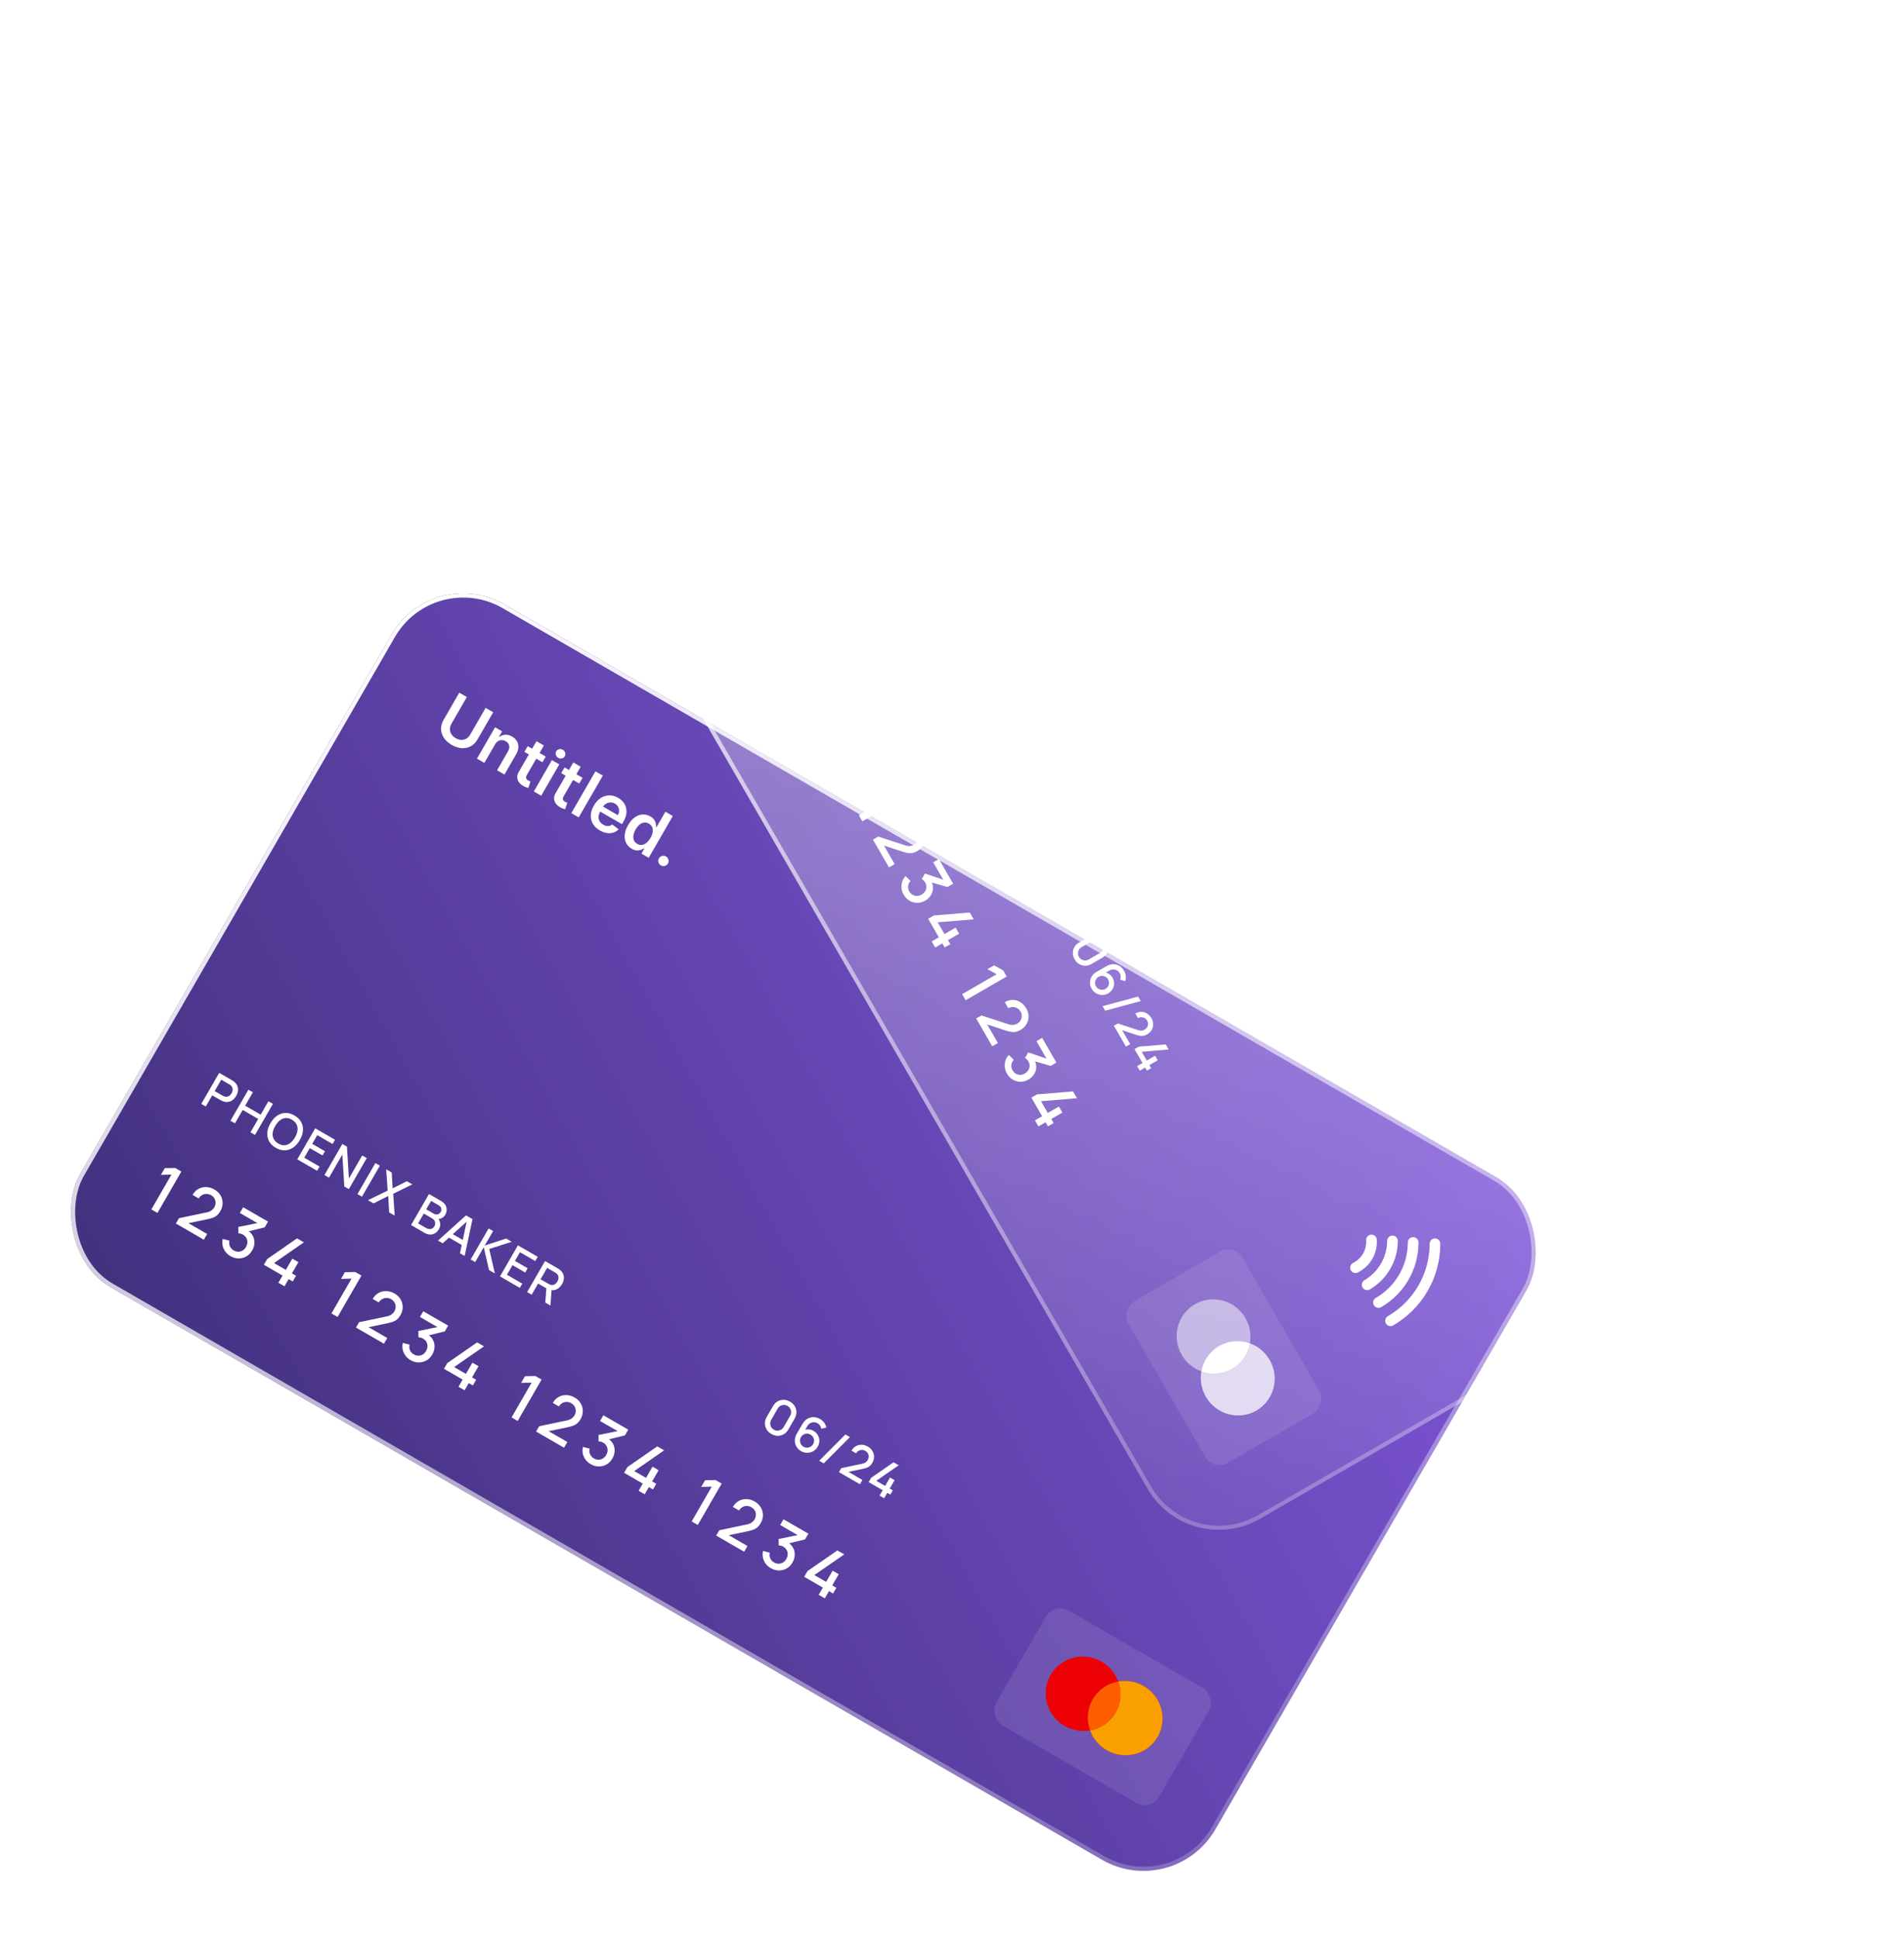 <svg width="681" height="693" viewBox="0 0 681 693" fill="none" xmlns="http://www.w3.org/2000/svg">
<g filter="url(#filter0_d_2300_71407)">
<g clip-path="url(#clip0_2300_71407)">
<rect x="142.934" y="186.501" width="468.79" height="281.867" rx="29.67" transform="rotate(30 142.934 186.501)" fill="url(#paint0_linear_2300_71407)"/>
<rect x="365.219" y="558.085" width="67.252" height="47.472" rx="5.934" transform="rotate(30 365.219 558.085)" fill="white" fill-opacity="0.1"/>
<path d="M397.206 588.041C403.621 591.744 405.854 599.886 402.195 606.224C398.535 612.563 390.368 614.699 383.953 610.995C381.078 609.335 379.044 606.783 378.002 603.902C374.987 604.441 371.76 603.956 368.885 602.296C362.47 598.592 360.237 590.451 363.896 584.112C367.556 577.774 375.723 575.637 382.138 579.341C385.013 581.001 387.047 583.553 388.088 586.433C391.104 585.894 394.331 586.381 397.206 588.041Z" fill="#ED0006"/>
<path d="M397.206 588.041C403.621 591.744 405.855 599.886 402.195 606.225C398.536 612.563 390.368 614.699 383.953 610.995C381.078 609.335 379.044 606.783 378.003 603.902C381.715 603.239 385.108 601.022 387.127 597.525C389.146 594.027 389.371 589.98 388.089 586.433C391.104 585.894 394.331 586.381 397.206 588.041Z" fill="#F9A000"/>
<path d="M388.088 586.433C389.37 589.98 389.146 594.026 387.126 597.524C385.107 601.022 381.715 603.238 378.003 603.902C376.722 600.355 376.946 596.31 378.965 592.812C380.984 589.315 384.376 587.097 388.088 586.433Z" fill="#FF5E00"/>
<path d="M42.262 417.623L49.442 405.187L45.678 405.275L47.06 402.88L50.807 402.823L52.996 404.087L44.451 418.887L42.262 417.623ZM51.032 422.673L52.147 420.768L61.926 418.712C62.712 418.553 63.318 418.319 63.744 418.008C64.177 417.7 64.514 417.338 64.756 416.92C65.06 416.392 65.217 415.852 65.225 415.3C65.237 414.74 65.109 414.219 64.841 413.735C64.572 413.251 64.17 412.854 63.636 412.546C63.088 412.229 62.523 412.077 61.941 412.088C61.369 412.096 60.841 412.243 60.356 412.53C59.871 412.816 59.489 413.208 59.212 413.705L57.012 412.435C57.566 411.476 58.266 410.761 59.113 410.291C59.971 409.818 60.897 409.599 61.891 409.633C62.889 409.661 63.878 409.958 64.858 410.524C65.79 411.062 66.503 411.757 66.998 412.609C67.496 413.454 67.746 414.366 67.748 415.345C67.756 416.327 67.49 417.288 66.948 418.226C66.556 418.905 66.135 419.429 65.683 419.799C65.232 420.169 64.712 420.453 64.122 420.652C63.533 420.85 62.834 421.032 62.027 421.196L54.489 422.764L54.608 422.011L62.224 426.408L61.043 428.453L51.032 422.673ZM70.568 434.336C69.834 433.912 69.225 433.378 68.739 432.732C68.257 432.079 67.928 431.359 67.752 430.572C67.583 429.789 67.594 428.987 67.785 428.166L70.193 428.789C70.024 429.541 70.087 430.23 70.383 430.858C70.682 431.478 71.136 431.959 71.743 432.301C72.288 432.606 72.837 432.754 73.391 432.745C73.944 432.736 74.458 432.589 74.933 432.306C75.411 432.016 75.808 431.596 76.125 431.048C76.599 430.226 76.734 429.399 76.529 428.568C76.33 427.741 75.82 427.09 74.998 426.615C74.765 426.481 74.505 426.377 74.219 426.303C73.939 426.233 73.662 426.191 73.386 426.178L73.358 423.901L81.244 422.3L81.114 423.048L73.919 418.894L75.1 416.849L84.001 421.987L82.82 424.033L76.073 425.701L76.456 424.991C77.388 425.529 78.076 426.204 78.52 427.018C78.968 427.825 79.171 428.691 79.129 429.618C79.099 430.541 78.83 431.441 78.324 432.318C77.778 433.264 77.071 433.975 76.202 434.451C75.34 434.931 74.415 435.164 73.427 435.151C72.446 435.141 71.493 434.87 70.568 434.336ZM87.702 443.858L89.192 441.279L82.511 437.421L83.686 435.386L94.377 427.978L96.833 429.396L86.142 436.805L90.367 439.244L92.681 435.235L94.86 436.493L92.546 440.502L94.016 441.35L92.841 443.385L91.371 442.537L89.881 445.116L87.702 443.858ZM106.68 454.815L113.861 442.379L110.096 442.467L111.479 440.072L115.226 440.015L117.415 441.279L108.87 456.079L106.68 454.815ZM115.451 459.865L116.565 457.96L126.344 455.904C127.13 455.746 127.736 455.511 128.163 455.2C128.596 454.892 128.933 454.53 129.174 454.112C129.479 453.584 129.635 453.044 129.644 452.492C129.656 451.932 129.528 451.411 129.259 450.927C128.99 450.443 128.589 450.046 128.054 449.738C127.506 449.421 126.941 449.269 126.359 449.28C125.788 449.288 125.26 449.435 124.775 449.722C124.29 450.008 123.908 450.4 123.63 450.897L121.431 449.627C121.984 448.668 122.685 447.953 123.532 447.483C124.39 447.01 125.316 446.791 126.31 446.826C127.308 446.854 128.297 447.15 129.276 447.716C130.208 448.254 130.922 448.949 131.416 449.801C131.915 450.647 132.165 451.558 132.167 452.537C132.175 453.519 131.908 454.48 131.366 455.418C130.975 456.097 130.553 456.621 130.102 456.991C129.651 457.361 129.131 457.645 128.541 457.844C127.951 458.042 127.253 458.224 126.445 458.388L118.907 459.956L119.027 459.203L126.643 463.6L125.462 465.645L115.451 459.865ZM134.986 471.528C134.253 471.104 133.643 470.57 133.158 469.924C132.676 469.271 132.347 468.551 132.171 467.764C132.001 466.981 132.012 466.179 132.203 465.358L134.612 465.981C134.443 466.733 134.506 467.422 134.801 468.05C135.101 468.67 135.554 469.151 136.161 469.493C136.706 469.798 137.256 469.947 137.809 469.937C138.363 469.928 138.877 469.782 139.351 469.498C139.829 469.208 140.227 468.788 140.543 468.24C141.018 467.418 141.153 466.591 140.947 465.76C140.749 464.933 140.238 464.282 139.416 463.807C139.183 463.673 138.924 463.569 138.637 463.495C138.358 463.425 138.08 463.383 137.805 463.37L137.777 461.093L145.662 459.493L145.532 460.24L138.338 456.086L139.519 454.041L148.419 459.179L147.238 461.225L140.492 462.894L140.875 462.183C141.807 462.721 142.495 463.397 142.938 464.21C143.386 465.017 143.59 465.883 143.548 466.81C143.518 467.733 143.249 468.633 142.743 469.51C142.197 470.456 141.489 471.167 140.621 471.643C139.759 472.123 138.834 472.356 137.846 472.343C136.864 472.333 135.911 472.062 134.986 471.528ZM152.121 481.051L153.61 478.471L146.93 474.614L148.105 472.579L158.795 465.17L161.252 466.588L150.561 473.997L154.785 476.436L157.1 472.427L159.279 473.685L156.964 477.694L158.434 478.542L157.259 480.577L155.789 479.729L154.3 482.309L152.121 481.051ZM171.099 492.008L178.279 479.571L174.515 479.659L175.897 477.264L179.644 477.207L181.833 478.471L173.288 493.271L171.099 492.008ZM179.87 497.058L180.984 495.152L190.763 493.096C191.549 492.938 192.155 492.703 192.581 492.392C193.014 492.085 193.352 491.722 193.593 491.304C193.897 490.776 194.054 490.236 194.062 489.684C194.075 489.124 193.946 488.603 193.678 488.119C193.409 487.635 193.007 487.238 192.473 486.93C191.925 486.613 191.36 486.461 190.778 486.472C190.207 486.48 189.678 486.627 189.193 486.914C188.708 487.2 188.327 487.592 188.049 488.089L185.849 486.819C186.403 485.86 187.103 485.145 187.951 484.675C188.808 484.202 189.734 483.983 190.728 484.018C191.726 484.046 192.715 484.343 193.695 484.908C194.627 485.446 195.34 486.141 195.835 486.993C196.334 487.839 196.584 488.75 196.585 489.729C196.594 490.711 196.327 491.672 195.785 492.611C195.393 493.289 194.972 493.813 194.521 494.183C194.07 494.553 193.549 494.837 192.959 495.036C192.37 495.234 191.671 495.416 190.864 495.58L183.326 497.148L183.445 496.395L191.061 500.792L189.88 502.837L179.87 497.058ZM199.405 508.72C198.672 508.297 198.062 507.762 197.576 507.116C197.094 506.463 196.765 505.743 196.589 504.956C196.42 504.174 196.431 503.371 196.622 502.55L199.031 503.173C198.861 503.925 198.925 504.615 199.22 505.242C199.52 505.863 199.973 506.344 200.58 506.685C201.125 506.99 201.674 507.139 202.228 507.129C202.781 507.12 203.295 506.974 203.77 506.69C204.248 506.4 204.645 505.981 204.962 505.432C205.436 504.61 205.571 503.783 205.366 502.952C205.167 502.125 204.657 501.474 203.835 500.999C203.602 500.865 203.342 500.761 203.056 500.687C202.777 500.617 202.499 500.575 202.223 500.562L202.195 498.285L210.081 496.685L209.951 497.432L202.756 493.278L203.937 491.233L212.838 496.372L211.657 498.417L204.91 500.086L205.293 499.375C206.225 499.913 206.913 500.589 207.357 501.402C207.805 502.209 208.008 503.075 207.967 504.002C207.936 504.925 207.668 505.825 207.161 506.702C206.615 507.648 205.908 508.359 205.039 508.835C204.178 509.315 203.253 509.548 202.264 509.535C201.283 509.526 200.33 509.254 199.405 508.72ZM216.54 518.243L218.029 515.663L211.348 511.806L212.523 509.771L223.214 502.362L225.67 503.78L214.98 511.189L219.204 513.628L221.518 509.619L223.697 510.877L221.383 514.886L222.853 515.734L221.678 517.769L220.208 516.921L218.719 519.501L216.54 518.243ZM235.518 529.2L242.698 516.763L238.933 516.851L240.316 514.456L244.063 514.399L246.252 515.663L237.707 530.464L235.518 529.2ZM244.288 534.25L245.402 532.344L255.182 530.288C255.967 530.13 256.573 529.895 257 529.584C257.433 529.277 257.77 528.914 258.011 528.496C258.316 527.968 258.473 527.428 258.481 526.876C258.493 526.317 258.365 525.795 258.096 525.311C257.828 524.827 257.426 524.431 256.892 524.122C256.343 523.805 255.778 523.653 255.196 523.664C254.625 523.672 254.097 523.82 253.612 524.106C253.127 524.392 252.745 524.784 252.467 525.281L250.268 524.011C250.822 523.052 251.522 522.337 252.369 521.867C253.227 521.394 254.153 521.175 255.147 521.21C256.145 521.238 257.134 521.535 258.114 522.1C259.045 522.638 259.759 523.333 260.253 524.185C260.752 525.031 261.002 525.943 261.004 526.921C261.012 527.903 260.745 528.864 260.203 529.803C259.812 530.481 259.39 531.005 258.939 531.375C258.488 531.745 257.968 532.029 257.378 532.228C256.788 532.426 256.09 532.608 255.282 532.772L247.744 534.34L247.864 533.587L255.48 537.984L254.299 540.029L244.288 534.25ZM263.823 545.912C263.09 545.489 262.481 544.954 261.995 544.308C261.513 543.655 261.184 542.935 261.008 542.149C260.839 541.366 260.85 540.563 261.041 539.742L263.449 540.365C263.28 541.117 263.343 541.807 263.639 542.434C263.938 543.055 264.391 543.536 264.998 543.877C265.544 544.183 266.093 544.331 266.647 544.321C267.2 544.312 267.714 544.166 268.188 543.882C268.667 543.592 269.064 543.173 269.38 542.625C269.855 541.802 269.99 540.976 269.784 540.144C269.586 539.317 269.076 538.666 268.253 538.192C268.02 538.057 267.761 537.953 267.475 537.879C267.195 537.809 266.918 537.768 266.642 537.755L266.614 535.477L274.499 533.877L274.37 534.624L267.175 530.47L268.356 528.425L277.257 533.564L276.076 535.609L269.329 537.278L269.712 536.567C270.644 537.105 271.332 537.781 271.776 538.594C272.224 539.401 272.427 540.268 272.385 541.194C272.355 542.117 272.086 543.017 271.58 543.894C271.034 544.84 270.327 545.551 269.458 546.027C268.596 546.507 267.671 546.74 266.683 546.727C265.702 546.718 264.748 546.446 263.823 545.912ZM280.958 555.435L282.448 552.855L275.767 548.998L276.942 546.963L287.633 539.554L290.089 540.973L279.398 548.381L283.623 550.82L285.937 546.811L288.116 548.069L285.801 552.078L287.271 552.926L286.096 554.961L284.627 554.113L283.137 556.693L280.958 555.435Z" fill="white"/>
<path d="M60.124 379.896L66.533 368.796L71.019 371.386C71.127 371.448 71.258 371.53 71.411 371.633C71.568 371.73 71.71 371.833 71.839 371.941C72.4 372.395 72.792 372.903 73.016 373.464C73.245 374.028 73.32 374.616 73.241 375.228C73.162 375.84 72.95 376.444 72.606 377.04C72.259 377.641 71.84 378.129 71.35 378.504C70.859 378.879 70.312 379.108 69.709 379.191C69.111 379.277 68.476 379.191 67.803 378.933C67.647 378.871 67.484 378.797 67.314 378.712C67.148 378.631 67.014 378.56 66.911 378.501L64.036 376.841L61.735 380.826L60.124 379.896ZM64.917 375.314L67.731 376.939C67.834 376.998 67.95 377.058 68.079 377.119C68.213 377.183 68.345 377.235 68.472 377.274C68.846 377.387 69.192 377.399 69.511 377.309C69.833 377.214 70.117 377.055 70.361 376.834C70.606 376.612 70.807 376.364 70.964 376.092C71.121 375.82 71.233 375.525 71.3 375.207C71.37 374.884 71.364 374.562 71.283 374.241C71.204 373.914 71.022 373.618 70.738 373.351C70.643 373.255 70.534 373.164 70.411 373.08C70.294 372.998 70.184 372.928 70.081 372.869L67.267 371.244L64.917 375.314ZM70.561 385.921L76.969 374.821L78.581 375.751L75.817 380.538L81.367 383.743L84.131 378.956L85.75 379.89L79.341 390.991L77.722 390.056L80.49 385.261L74.94 382.057L72.172 386.852L70.561 385.921ZM86.776 395.592C85.666 394.951 84.86 394.164 84.358 393.23C83.859 392.29 83.652 391.266 83.737 390.158C83.827 389.052 84.203 387.926 84.865 386.78C85.526 385.634 86.314 384.745 87.226 384.114C88.144 383.486 89.133 383.156 90.193 383.124C91.256 383.086 92.342 383.388 93.452 384.029C94.557 384.667 95.359 385.456 95.859 386.395C96.366 387.332 96.574 388.353 96.484 389.459C96.394 390.565 96.018 391.691 95.356 392.837C94.695 393.983 93.907 394.871 92.995 395.503C92.082 396.134 91.092 396.466 90.024 396.501C88.964 396.533 87.881 396.23 86.776 395.592ZM87.662 394.058C88.442 394.522 89.195 394.727 89.918 394.672C90.65 394.615 91.331 394.343 91.961 393.857C92.594 393.366 93.155 392.697 93.645 391.849C94.135 391.001 94.431 390.185 94.534 389.402C94.639 388.613 94.532 387.89 94.213 387.233C93.899 386.579 93.35 386.022 92.567 385.563C91.786 385.099 91.032 384.893 90.303 384.945C89.579 385 88.901 385.273 88.268 385.764C87.635 386.255 87.071 386.923 86.576 387.768C86.082 388.613 85.781 389.429 85.675 390.218C85.573 391.001 85.681 391.722 86 392.379C86.325 393.039 86.879 393.599 87.662 394.058ZM94.46 399.72L100.869 388.62L107.961 392.714L107.084 394.233L101.603 391.068L99.805 394.183L104.361 396.813L103.484 398.331L98.929 395.701L96.948 399.131L102.429 402.296L101.552 403.814L94.46 399.72ZM104.174 405.328L110.583 394.228L112.217 395.171L112.921 406.575L117.683 398.327L119.317 399.27L112.908 410.371L111.274 409.427L110.575 398.016L105.808 406.272L104.174 405.328ZM115.985 412.147L122.393 401.047L124.004 401.977L117.596 413.077L115.985 412.147ZM119.756 414.325L126.786 410.89L126.265 403.282L128.239 404.421L128.568 410.1L133.635 407.537L135.616 408.681L128.767 412.034L129.3 419.834L127.326 418.695L126.988 412.836L121.737 415.468L119.756 414.325ZM135.156 423.216L141.565 412.115L145.928 414.634C146.632 415.041 147.14 415.526 147.452 416.09C147.763 416.653 147.908 417.234 147.885 417.83C147.866 418.422 147.711 418.97 147.42 419.473C147.067 420.085 146.613 420.522 146.057 420.783C145.507 421.048 144.931 421.113 144.331 420.979L144.533 420.592C145.142 421.176 145.489 421.833 145.576 422.561C145.665 423.284 145.516 423.982 145.127 424.655C144.75 425.308 144.291 425.8 143.75 426.132C143.214 426.467 142.619 426.626 141.963 426.611C141.315 426.593 140.639 426.381 139.935 425.975L135.156 423.216ZM137.676 422.625L140.574 424.298C140.939 424.509 141.306 424.628 141.673 424.656C142.046 424.686 142.389 424.62 142.702 424.458C143.023 424.294 143.287 424.032 143.495 423.672C143.688 423.338 143.787 422.995 143.792 422.641C143.806 422.286 143.718 421.951 143.53 421.637C143.349 421.32 143.074 421.055 142.704 420.841L139.705 419.11L137.676 422.625ZM140.582 417.591L143.288 419.154C143.586 419.326 143.887 419.421 144.192 419.439C144.505 419.455 144.796 419.39 145.065 419.244C145.342 419.096 145.574 418.86 145.761 418.536C146.011 418.105 146.071 417.667 145.944 417.223C145.816 416.78 145.511 416.418 145.028 416.139L142.322 414.577L140.582 417.591ZM144.792 428.779L154.808 419.761L157.128 421.101L154.327 434.284L152.654 433.318L155.18 421.271L155.596 421.511L146.464 429.744L144.792 428.779ZM148.111 427.355L148.984 425.844L154.78 429.191L153.908 430.702L148.111 427.355ZM156.481 435.528L162.89 424.427L164.501 425.357L161.51 430.538L169.149 428.041L171.153 429.198L163.114 431.782L165.107 440.508L163.041 439.315L161.154 431.154L158.092 436.458L156.481 435.528ZM166.963 441.579L173.372 430.479L180.463 434.573L179.587 436.092L174.106 432.928L172.308 436.042L176.864 438.672L175.987 440.191L171.431 437.56L169.451 440.991L174.931 444.155L174.055 445.674L166.963 441.579ZM176.677 447.188L183.086 436.087L187.572 438.677C187.68 438.74 187.811 438.822 187.964 438.924C188.12 439.021 188.263 439.124 188.392 439.233C188.952 439.687 189.345 440.194 189.569 440.755C189.798 441.319 189.873 441.908 189.794 442.52C189.715 443.132 189.503 443.736 189.159 444.332C188.648 445.216 187.982 445.848 187.159 446.23C186.338 446.606 185.43 446.612 184.434 446.249L183.734 445.948L180.589 444.132L178.288 448.118L176.677 447.188ZM183.167 450.935L183.586 445.154L185.453 445.677L185.01 451.999L183.167 450.935ZM181.47 442.606L184.284 444.231C184.386 444.29 184.502 444.35 184.632 444.411C184.766 444.475 184.897 444.527 185.025 444.566C185.399 444.679 185.745 444.69 186.064 444.601C186.386 444.506 186.669 444.347 186.914 444.125C187.159 443.903 187.36 443.656 187.517 443.384C187.674 443.111 187.786 442.816 187.853 442.499C187.923 442.176 187.917 441.854 187.835 441.533C187.756 441.206 187.575 440.91 187.291 440.643C187.195 440.546 187.086 440.456 186.964 440.372C186.846 440.29 186.736 440.22 186.634 440.16L183.82 438.536L181.47 442.606Z" fill="white"/>
<path d="M161.823 238.292L164.531 239.856L158.892 249.623C158.274 250.694 157.477 251.489 156.502 252.01C155.531 252.533 154.459 252.761 153.285 252.693C152.114 252.62 150.92 252.232 149.703 251.53C148.481 250.825 147.546 249.983 146.898 249.005C146.252 248.022 145.913 246.98 145.881 245.878C145.849 244.775 146.142 243.689 146.76 242.618L152.399 232.851L155.107 234.415L149.599 243.956C149.239 244.579 149.055 245.212 149.047 245.856C149.043 246.503 149.212 247.11 149.553 247.676C149.897 248.238 150.412 248.717 151.098 249.114C151.784 249.51 152.457 249.716 153.115 249.733C153.781 249.748 154.391 249.591 154.945 249.261C155.498 248.932 155.955 248.456 156.314 247.833L161.823 238.292ZM165.162 251.394L161.369 257.964L158.727 256.438L165.2 245.225L167.726 246.684L166.626 248.589L166.757 248.665C167.378 248.186 168.077 247.925 168.855 247.881C169.638 247.839 170.448 248.061 171.285 248.544C172.059 248.991 172.637 249.545 173.02 250.208C173.408 250.873 173.579 251.611 173.533 252.421C173.492 253.234 173.21 254.087 172.688 254.98L168.567 262.119L165.924 260.593L169.81 253.863C170.243 253.114 170.387 252.415 170.242 251.767C170.102 251.121 169.691 250.602 169.01 250.209C168.547 249.942 168.077 249.806 167.599 249.803C167.129 249.797 166.682 249.925 166.258 250.187C165.839 250.451 165.474 250.854 165.162 251.394ZM183.325 255.69L182.145 257.734L175.7 254.013L176.88 251.969L183.325 255.69ZM180.022 250.201L182.664 251.727L176.587 262.253C176.382 262.608 176.278 262.912 176.276 263.163C176.281 263.413 176.354 263.624 176.495 263.796C176.635 263.968 176.815 264.117 177.034 264.244C177.2 264.339 177.357 264.414 177.508 264.468C177.663 264.526 177.783 264.565 177.867 264.588L177.119 266.911C176.95 266.878 176.717 266.815 176.421 266.722C176.129 266.631 175.793 266.483 175.413 266.276C174.74 265.914 174.201 265.47 173.797 264.944C173.396 264.414 173.175 263.826 173.133 263.179C173.096 262.534 173.282 261.863 173.692 261.165L180.022 250.201ZM179.062 268.178L185.535 256.966L188.178 258.492L181.704 269.704L179.062 268.178ZM187.783 256.142C187.364 255.9 187.084 255.554 186.943 255.102C186.804 254.645 186.848 254.22 187.076 253.826C187.306 253.427 187.652 253.176 188.114 253.073C188.579 252.965 189.02 253.031 189.439 253.273C189.862 253.517 190.141 253.866 190.275 254.32C190.417 254.772 190.372 255.197 190.142 255.596C189.914 255.99 189.568 256.241 189.103 256.349C188.646 256.455 188.206 256.386 187.783 256.142ZM196.494 263.293L195.314 265.337L188.868 261.616L190.048 259.572L196.494 263.293ZM193.191 257.804L195.833 259.33L189.756 269.856C189.551 270.211 189.447 270.515 189.445 270.766C189.45 271.016 189.523 271.227 189.663 271.399C189.804 271.571 189.984 271.72 190.203 271.847C190.368 271.942 190.526 272.017 190.677 272.071C190.832 272.129 190.951 272.168 191.036 272.191L190.288 274.514C190.119 274.481 189.886 274.418 189.59 274.325C189.298 274.234 188.962 274.086 188.582 273.879C187.909 273.517 187.37 273.073 186.966 272.547C186.565 272.017 186.343 271.429 186.302 270.782C186.265 270.137 186.451 269.466 186.861 268.768L193.191 257.804ZM203.745 262.496L195.114 277.446L192.472 275.921L201.103 260.971L203.745 262.496ZM202.669 282.1C201.545 281.451 200.709 280.657 200.161 279.718C199.621 278.776 199.38 277.749 199.44 276.634C199.502 275.515 199.871 274.369 200.548 273.196C201.214 272.043 202.018 271.157 202.959 270.539C203.907 269.919 204.919 269.594 205.993 269.566C207.07 269.532 208.144 269.824 209.214 270.442C209.905 270.841 210.493 271.33 210.977 271.908C211.468 272.484 211.817 273.139 212.022 273.874C212.232 274.611 212.267 275.417 212.126 276.289C211.988 277.157 211.636 278.083 211.068 279.066L210.6 279.876L201.41 274.57L202.438 272.789L209.096 276.632C209.383 276.123 209.534 275.61 209.547 275.092C209.563 274.57 209.445 274.083 209.193 273.632C208.945 273.184 208.568 272.814 208.062 272.522C207.522 272.21 206.972 272.068 206.411 272.094C205.854 272.116 205.338 272.273 204.865 272.564C204.4 272.854 204.02 273.247 203.725 273.746L202.828 275.301C202.451 275.953 202.247 276.581 202.216 277.186C202.188 277.786 202.316 278.334 202.601 278.829C202.889 279.32 203.32 279.731 203.894 280.062C204.278 280.284 204.657 280.432 205.03 280.505C205.406 280.572 205.771 280.565 206.123 280.483C206.475 280.401 206.801 280.236 207.101 279.987L209.408 281.689C208.876 282.251 208.25 282.649 207.531 282.883C206.82 283.114 206.049 283.169 205.218 283.046C204.39 282.918 203.54 282.603 202.669 282.1ZM214.064 288.65C213.183 288.141 212.525 287.46 212.09 286.605C211.656 285.751 211.485 284.776 211.579 283.682C211.672 282.587 212.074 281.424 212.785 280.193C213.504 278.947 214.316 278.014 215.219 277.394C216.13 276.771 217.062 276.443 218.016 276.41C218.972 276.371 219.881 276.601 220.742 277.098C221.399 277.478 221.875 277.901 222.169 278.37C222.466 278.833 222.649 279.292 222.717 279.747C222.788 280.197 222.813 280.597 222.792 280.949L222.902 281.012L226.13 275.42L228.78 276.95L220.149 291.9L217.55 290.4L218.57 288.633L218.409 288.54C218.116 288.734 217.751 288.91 217.316 289.068C216.884 289.22 216.395 289.282 215.848 289.251C215.301 289.221 214.706 289.02 214.064 288.65ZM216.053 286.907C216.612 287.23 217.176 287.355 217.745 287.281C218.316 287.202 218.861 286.949 219.38 286.522C219.899 286.095 220.368 285.518 220.787 284.793C221.205 284.068 221.467 283.379 221.572 282.726C221.681 282.075 221.625 281.488 221.402 280.963C221.184 280.442 220.79 280.016 220.221 279.688C219.632 279.348 219.052 279.217 218.481 279.296C217.909 279.375 217.368 279.627 216.857 280.052C216.345 280.477 215.889 281.038 215.487 281.734C215.082 282.434 214.821 283.117 214.703 283.782C214.593 284.445 214.644 285.049 214.855 285.593C215.074 286.135 215.473 286.573 216.053 286.907ZM224.5 294.626C224.057 294.37 223.767 293.996 223.631 293.501C223.494 293.007 223.558 292.538 223.821 292.093C224.069 291.652 224.441 291.367 224.937 291.239C225.433 291.11 225.903 291.173 226.346 291.429C226.774 291.676 227.056 292.047 227.193 292.541C227.334 293.038 227.281 293.507 227.033 293.947C226.857 294.241 226.623 294.467 226.331 294.623C226.045 294.782 225.738 294.864 225.41 294.87C225.09 294.873 224.787 294.792 224.5 294.626Z" fill="white"/>
<path d="M264.016 497.922C263.261 497.486 262.688 496.935 262.297 496.271C261.909 495.602 261.716 494.88 261.717 494.107C261.723 493.336 261.944 492.573 262.381 491.818L264.588 487.994C265.024 487.239 265.574 486.666 266.239 486.275C266.908 485.887 267.628 485.696 268.398 485.703C269.172 485.704 269.937 485.923 270.692 486.359C271.447 486.795 272.019 487.348 272.407 488.017C272.798 488.681 272.99 489.399 272.984 490.169C272.982 490.943 272.764 491.707 272.327 492.463L270.12 496.286C269.684 497.042 269.131 497.613 268.462 498.001C267.798 498.392 267.079 498.587 266.305 498.585C265.535 498.579 264.772 498.358 264.016 497.922ZM264.906 496.38C265.317 496.617 265.746 496.735 266.193 496.732C266.648 496.728 267.072 496.616 267.465 496.398C267.862 496.175 268.18 495.855 268.42 495.438L270.752 491.399C270.99 490.988 271.105 490.558 271.097 490.108C271.092 489.653 270.977 489.23 270.75 488.839C270.532 488.446 270.217 488.13 269.806 487.893C269.395 487.656 268.962 487.539 268.507 487.544C268.061 487.546 267.639 487.659 267.243 487.883C266.849 488.101 266.534 488.416 266.297 488.827L263.965 492.866C263.724 493.282 263.607 493.718 263.611 494.173C263.619 494.622 263.732 495.044 263.95 495.437C264.176 495.828 264.495 496.143 264.906 496.38ZM274.625 504.047C273.905 503.631 273.356 503.088 272.976 502.416C272.599 501.74 272.413 501.005 272.418 500.213C272.428 499.424 272.653 498.65 273.092 497.889L275.135 494.351C275.601 493.544 276.177 492.931 276.864 492.513C277.557 492.097 278.299 491.891 279.091 491.896C279.888 491.904 280.677 492.134 281.458 492.585C282.044 492.923 282.53 493.351 282.916 493.869C283.303 494.386 283.557 494.972 283.68 495.625L281.864 496.047C281.811 495.653 281.671 495.284 281.444 494.941C281.226 494.595 280.936 494.319 280.577 494.111C280.114 493.844 279.644 493.72 279.167 493.739C278.693 493.754 278.254 493.88 277.849 494.119C277.449 494.361 277.131 494.685 276.897 495.091L275.722 497.126L275.611 496.589C276.17 496.356 276.755 496.256 277.367 496.287C277.98 496.319 278.556 496.49 279.095 496.802C279.784 497.199 280.305 497.716 280.657 498.351C281.018 498.984 281.194 499.665 281.185 500.393C281.181 501.123 280.98 501.833 280.582 502.522C280.182 503.216 279.644 503.744 278.968 504.108C278.3 504.469 277.579 504.649 276.806 504.648C276.04 504.645 275.313 504.444 274.625 504.047ZM275.519 502.497C275.92 502.729 276.341 502.842 276.783 502.836C277.225 502.831 277.638 502.72 278.023 502.504C278.408 502.288 278.717 501.979 278.948 501.578C279.18 501.178 279.293 500.756 279.287 500.315C279.287 499.876 279.179 499.464 278.963 499.079C278.746 498.694 278.438 498.385 278.037 498.154C277.636 497.923 277.212 497.808 276.766 497.81C276.324 497.816 275.911 497.927 275.525 498.143C275.14 498.359 274.832 498.667 274.6 499.068C274.372 499.464 274.26 499.883 274.266 500.324C274.271 500.766 274.381 501.182 274.594 501.572C274.81 501.957 275.118 502.266 275.519 502.497ZM290.503 498.105L292.13 499.044L282.761 508.436L281.135 507.497L290.503 498.105ZM288.2 511.565L289.035 510.136L296.37 508.594C296.959 508.476 297.414 508.299 297.733 508.066C298.058 507.836 298.311 507.564 298.492 507.25C298.721 506.855 298.838 506.449 298.844 506.035C298.853 505.616 298.757 505.224 298.556 504.861C298.354 504.498 298.053 504.201 297.652 503.97C297.241 503.732 296.817 503.618 296.381 503.626C295.952 503.632 295.556 503.743 295.192 503.958C294.829 504.172 294.542 504.466 294.334 504.839L292.684 503.887C293.1 503.167 293.625 502.631 294.26 502.279C294.904 501.924 295.598 501.759 296.344 501.786C297.092 501.807 297.834 502.029 298.569 502.453C299.268 502.857 299.803 503.378 300.174 504.017C300.548 504.651 300.735 505.335 300.736 506.069C300.743 506.806 300.543 507.526 300.136 508.23C299.842 508.739 299.526 509.132 299.188 509.41C298.85 509.687 298.459 509.9 298.017 510.049C297.575 510.198 297.051 510.334 296.445 510.457L290.792 511.633L290.881 511.068L296.593 514.366L295.708 515.9L288.2 511.565ZM302.724 519.961L303.841 518.026L298.831 515.134L299.712 513.607L307.73 508.051L309.572 509.115L301.554 514.671L304.722 516.5L306.458 513.494L308.092 514.437L306.356 517.444L307.459 518.08L306.578 519.606L305.475 518.97L304.358 520.905L302.724 519.961Z" fill="white"/>
<g clip-path="url(#clip1_2300_71407)">
<path d="M501.375 429.91C501.375 435.49 499.907 440.972 497.116 445.805C494.326 450.638 490.313 454.651 485.481 457.441M493.57 429.442C493.57 433.794 492.425 438.07 490.248 441.84C488.072 445.609 484.942 448.739 481.172 450.916M486.183 428.884C486.169 432.057 485.324 435.177 483.734 437.932C482.143 440.686 479.864 442.978 477.123 444.577M478.67 428.547C478.793 430.601 478.323 432.618 477.311 434.37C476.3 436.123 474.788 437.539 472.947 438.458" stroke="white" stroke-width="3.815" stroke-linecap="round"/>
</g>
</g>
<rect x="143.205" y="187.514" width="467.306" height="280.384" rx="28.928" transform="rotate(30 143.205 187.514)" stroke="url(#paint1_linear_2300_71407)" stroke-width="1.484"/>
</g>
<g filter="url(#filter1_d_2300_71407)">
<g clip-path="url(#clip2_2300_71407)">
<rect x="423.012" width="465.498" height="279.888" rx="29.462" transform="rotate(60 423.012 0)" fill="url(#paint2_linear_2300_71407)"/>
<rect x="429.677" y="429.903" width="66.78" height="47.139" rx="5.892" transform="rotate(60 429.677 429.903)" fill="white" fill-opacity="0.1"/>
<path opacity="0.5" d="M442.311 471.545C445.988 477.915 443.867 486.025 437.573 489.659C431.279 493.293 423.195 491.074 419.517 484.705C417.869 481.849 417.386 478.644 417.922 475.65C415.061 474.616 412.527 472.597 410.879 469.742C407.201 463.372 409.322 455.262 415.616 451.628C421.91 447.994 429.994 450.212 433.672 456.582C435.32 459.437 435.802 462.641 435.267 465.635C438.128 466.669 440.662 468.69 442.311 471.545Z" fill="white"/>
<path opacity="0.5" d="M442.312 471.545C445.989 477.915 443.868 486.024 437.574 489.658C431.28 493.292 423.197 491.074 419.519 484.705C417.871 481.85 417.388 478.645 417.923 475.651C421.444 476.923 425.461 476.7 428.934 474.695C432.407 472.69 434.61 469.322 435.269 465.635C438.13 466.669 440.664 468.69 442.312 471.545Z" fill="white"/>
<path d="M435.268 465.634C434.609 469.321 432.408 472.69 428.934 474.696C425.462 476.701 421.444 476.923 417.923 475.651C418.581 471.964 420.783 468.596 424.256 466.591C427.728 464.586 431.746 464.362 435.268 465.634Z" fill="white"/>
<path d="M221.538 148.857L233.887 141.728L230.606 139.934L232.984 138.561L236.235 140.372L237.49 142.546L222.793 151.031L221.538 148.857ZM226.573 157.555L228.477 156.469L237.907 159.556C238.662 159.81 239.3 159.909 239.821 159.853C240.346 159.804 240.816 159.66 241.231 159.42C241.755 159.118 242.157 158.731 242.439 158.26C242.727 157.785 242.876 157.273 242.885 156.723C242.894 156.174 242.746 155.633 242.439 155.103C242.125 154.558 241.715 154.147 241.209 153.867C240.714 153.591 240.186 153.455 239.627 153.461C239.068 153.466 238.545 153.614 238.059 153.903L236.798 151.719C237.751 151.169 238.708 150.902 239.67 150.918C240.642 150.938 241.547 151.209 242.385 151.732C243.229 152.252 243.932 152.998 244.494 153.971C245.028 154.896 245.297 155.848 245.299 156.827C245.308 157.801 245.071 158.709 244.586 159.551C244.105 160.4 243.399 161.094 242.467 161.632C241.793 162.021 241.171 162.263 240.599 162.357C240.028 162.451 239.439 162.437 238.833 162.315C238.228 162.193 237.537 162.002 236.761 161.742L229.5 159.348L229.977 158.76L234.343 166.323L232.312 167.495L226.573 157.555ZM237.582 177.283C237.162 176.554 236.903 175.792 236.806 174.995C236.715 174.195 236.79 173.412 237.029 172.648C237.272 171.891 237.68 171.207 238.252 170.595L240.014 172.327C239.495 172.889 239.207 173.514 239.15 174.2C239.099 174.882 239.25 175.521 239.603 176.116C239.92 176.649 240.319 177.05 240.799 177.316C241.28 177.583 241.795 177.712 242.343 177.704C242.899 177.692 243.448 177.529 243.993 177.214C244.809 176.743 245.335 176.099 245.572 175.282C245.812 174.472 245.696 173.659 245.225 172.843C245.091 172.611 244.919 172.393 244.71 172.187C244.504 171.988 244.286 171.815 244.056 171.667L245.162 169.695L252.738 172.233L252.255 172.812L248.131 165.667L250.162 164.495L255.264 173.333L253.233 174.506L246.603 172.591L247.285 172.17C247.82 173.095 248.076 174.018 248.054 174.938C248.038 175.854 247.783 176.7 247.287 177.476C246.802 178.255 246.125 178.896 245.254 179.399C244.315 179.941 243.354 180.201 242.37 180.179C241.391 180.164 240.48 179.905 239.636 179.403C238.797 178.908 238.112 178.201 237.582 177.283ZM247.589 193.979L250.151 192.5L246.321 185.866L248.341 184.699L261.213 183.636L262.621 186.075L249.75 187.138L252.171 191.333L256.152 189.035L257.401 191.199L253.421 193.497L254.263 194.956L252.242 196.123L251.4 194.663L248.838 196.142L247.589 193.979ZM258.469 212.824L270.818 205.694L267.537 203.9L269.915 202.527L273.165 204.339L274.421 206.512L259.724 214.997L258.469 212.824ZM263.504 221.521L265.408 220.435L274.838 223.523C275.593 223.777 276.23 223.876 276.752 223.82C277.277 223.77 277.747 223.626 278.162 223.386C278.686 223.084 279.088 222.697 279.37 222.226C279.658 221.751 279.807 221.239 279.816 220.69C279.825 220.14 279.677 219.6 279.37 219.069C279.056 218.525 278.646 218.113 278.14 217.833C277.645 217.557 277.117 217.421 276.558 217.427C275.999 217.432 275.476 217.58 274.99 217.869L273.729 215.685C274.682 215.135 275.639 214.869 276.601 214.885C277.573 214.904 278.478 215.175 279.316 215.698C280.16 216.218 280.863 216.964 281.425 217.937C281.959 218.863 282.227 219.814 282.23 220.793C282.239 221.767 282.001 222.676 281.517 223.518C281.036 224.367 280.33 225.06 279.398 225.598C278.724 225.987 278.102 226.229 277.53 226.323C276.959 226.417 276.37 226.403 275.764 226.281C275.158 226.159 274.468 225.968 273.692 225.709L266.431 223.314L266.908 222.726L271.274 230.289L269.243 231.461L263.504 221.521ZM274.513 241.249C274.092 240.521 273.834 239.758 273.737 238.962C273.646 238.161 273.721 237.379 273.96 236.615C274.203 235.857 274.611 235.173 275.183 234.561L276.945 236.293C276.426 236.856 276.138 237.48 276.081 238.166C276.03 238.849 276.181 239.487 276.534 240.082C276.851 240.616 277.25 241.016 277.73 241.283C278.211 241.549 278.725 241.679 279.274 241.67C279.829 241.658 280.379 241.495 280.924 241.181C281.74 240.709 282.266 240.065 282.503 239.249C282.743 238.439 282.627 237.626 282.155 236.809C282.022 236.578 281.85 236.359 281.641 236.154C281.435 235.955 281.217 235.781 280.987 235.633L282.093 233.661L289.669 236.2L289.186 236.778L285.062 229.634L287.093 228.461L292.195 237.299L290.164 238.472L283.534 236.557L284.216 236.136C284.751 237.062 285.007 237.984 284.984 238.904C284.969 239.82 284.714 240.666 284.218 241.442C283.733 242.221 283.056 242.862 282.185 243.365C281.246 243.907 280.285 244.167 279.301 244.145C278.322 244.13 277.41 243.871 276.567 243.369C275.728 242.874 275.043 242.167 274.513 241.249ZM284.52 257.945L287.081 256.466L283.251 249.832L285.272 248.665L298.144 247.603L299.552 250.042L286.68 251.105L289.102 255.299L293.083 253.001L294.332 255.165L290.351 257.463L291.194 258.922L289.173 260.089L288.331 258.63L285.769 260.109L284.52 257.945ZM295.4 276.79L307.749 269.66L304.468 267.867L306.846 266.494L310.096 268.305L311.351 270.479L296.655 278.964L295.4 276.79ZM300.435 285.487L302.339 284.401L311.769 287.489C312.524 287.743 313.161 287.842 313.683 287.786C314.208 287.737 314.678 287.592 315.093 287.353C315.617 287.05 316.019 286.664 316.301 286.193C316.589 285.718 316.738 285.205 316.747 284.656C316.756 284.106 316.608 283.566 316.301 283.035C315.987 282.491 315.577 282.079 315.071 281.8C314.576 281.523 314.048 281.388 313.489 281.393C312.93 281.398 312.407 281.546 311.921 281.836L310.66 279.652C311.613 279.102 312.57 278.835 313.532 278.851C314.504 278.87 315.409 279.141 316.247 279.665C317.091 280.184 317.794 280.931 318.356 281.903C318.89 282.829 319.158 283.781 319.161 284.759C319.17 285.733 318.932 286.642 318.448 287.484C317.967 288.333 317.261 289.027 316.329 289.565C315.655 289.954 315.033 290.195 314.461 290.289C313.889 290.383 313.301 290.369 312.695 290.247C312.089 290.125 311.399 289.935 310.623 289.675L303.362 287.281L303.839 286.692L308.205 294.255L306.174 295.428L300.435 285.487ZM311.444 305.215C311.023 304.487 310.765 303.725 310.668 302.928C310.577 302.127 310.652 301.345 310.891 300.581C311.134 299.824 311.542 299.139 312.114 298.527L313.876 300.259C313.357 300.822 313.069 301.446 313.012 302.133C312.961 302.815 313.112 303.453 313.465 304.048C313.782 304.582 314.181 304.982 314.661 305.249C315.142 305.516 315.656 305.645 316.205 305.637C316.76 305.624 317.31 305.461 317.855 305.147C318.671 304.676 319.197 304.032 319.433 303.215C319.673 302.405 319.558 301.592 319.086 300.775C318.953 300.544 318.781 300.325 318.572 300.12C318.366 299.921 318.148 299.747 317.918 299.599L319.024 297.627L326.6 300.166L326.117 300.744L321.993 293.6L324.023 292.427L329.126 301.266L327.095 302.438L320.465 300.524L321.147 300.102C321.682 301.028 321.938 301.95 321.915 302.871C321.9 303.787 321.645 304.633 321.149 305.409C320.664 306.187 319.986 306.828 319.116 307.331C318.177 307.873 317.215 308.133 316.232 308.111C315.253 308.096 314.341 307.838 313.498 307.336C312.659 306.84 311.974 306.134 311.444 305.215ZM321.451 321.911L324.012 320.432L320.182 313.798L322.203 312.632L335.075 311.569L336.483 314.008L323.611 315.071L326.033 319.266L330.013 316.968L331.263 319.131L327.282 321.429L328.125 322.889L326.104 324.055L325.262 322.596L322.7 324.075L321.451 321.911ZM332.331 340.756L344.68 333.626L341.399 331.833L343.777 330.46L347.027 332.271L348.282 334.445L333.586 342.93L332.331 340.756ZM337.366 349.453L339.27 348.368L348.7 351.455C349.455 351.709 350.092 351.808 350.613 351.752C351.138 351.703 351.609 351.559 352.024 351.319C352.547 351.016 352.95 350.63 353.232 350.159C353.52 349.684 353.669 349.172 353.678 348.622C353.687 348.072 353.539 347.532 353.232 347.001C352.918 346.457 352.508 346.045 352.002 345.766C351.506 345.489 350.979 345.354 350.42 345.359C349.86 345.365 349.338 345.512 348.852 345.802L347.591 343.618C348.543 343.068 349.501 342.801 350.463 342.817C351.435 342.836 352.34 343.107 353.178 343.631C354.022 344.15 354.725 344.897 355.287 345.87C355.821 346.795 356.089 347.747 356.092 348.725C356.101 349.7 355.863 350.608 355.379 351.45C354.898 352.299 354.192 352.993 353.26 353.531C352.586 353.92 351.964 354.161 351.392 354.255C350.82 354.35 350.232 354.336 349.626 354.214C349.02 354.092 348.33 353.901 347.554 353.641L340.293 351.247L340.77 350.659L345.136 358.221L343.105 359.394L337.366 349.453ZM348.375 369.181C347.954 368.453 347.696 367.691 347.599 366.894C347.508 366.094 347.583 365.311 347.822 364.547C348.065 363.79 348.473 363.105 349.045 362.494L350.807 364.225C350.288 364.788 350 365.412 349.943 366.099C349.892 366.781 350.043 367.42 350.395 368.015C350.713 368.548 351.111 368.948 351.592 369.215C352.073 369.482 352.587 369.611 353.136 369.603C353.691 369.591 354.241 369.427 354.786 369.113C355.602 368.642 356.128 367.998 356.364 367.181C356.604 366.371 356.489 365.558 356.017 364.742C355.884 364.51 355.712 364.292 355.503 364.086C355.297 363.887 355.079 363.714 354.849 363.566L355.955 361.593L363.531 364.132L363.048 364.71L358.923 357.566L360.954 356.394L366.057 365.232L364.026 366.404L357.396 364.49L358.078 364.069C358.613 364.994 358.869 365.917 358.846 366.837C358.831 367.753 358.575 368.599 358.08 369.375C357.595 370.154 356.917 370.794 356.046 371.297C355.108 371.839 354.146 372.099 353.163 372.078C352.184 372.062 351.272 371.804 350.429 371.302C349.59 370.807 348.905 370.1 348.375 369.181ZM358.382 385.877L360.943 384.398L357.113 377.765L359.134 376.598L372.006 375.535L373.414 377.974L360.542 379.037L362.964 383.232L366.944 380.934L368.194 383.097L364.213 385.395L365.056 386.855L363.035 388.022L362.193 386.562L359.631 388.041L358.382 385.877Z" fill="white"/>
<path d="M258.093 129.994C257.456 128.892 257.154 127.815 257.186 126.762C257.223 125.706 257.553 124.723 258.177 123.812C258.804 122.906 259.686 122.124 260.824 121.467C261.962 120.81 263.08 120.437 264.178 120.347C265.279 120.263 266.293 120.47 267.221 120.968C268.153 121.464 268.938 122.263 269.574 123.365C270.208 124.462 270.506 125.539 270.469 126.594C270.44 127.652 270.112 128.634 269.485 129.54C268.859 130.446 267.976 131.228 266.838 131.885C265.7 132.542 264.582 132.915 263.484 133.005C262.386 133.094 261.369 132.889 260.434 132.388C259.506 131.889 258.726 131.091 258.093 129.994ZM259.616 129.115C260.056 129.901 260.601 130.451 261.251 130.763C261.909 131.077 262.629 131.182 263.412 131.077C264.2 130.969 265.015 130.672 265.857 130.186C266.699 129.699 267.359 129.145 267.836 128.522C268.319 127.897 268.586 127.222 268.638 126.498C268.692 125.78 268.497 125.028 268.051 124.245C267.61 123.458 267.064 122.906 266.411 122.589C265.761 122.277 265.043 122.175 264.254 122.283C263.466 122.391 262.65 122.685 261.805 123.166C260.96 123.647 260.296 124.201 259.814 124.826C259.336 125.449 259.072 126.122 259.02 126.846C258.972 127.575 259.17 128.331 259.616 129.115ZM262.739 137.512L273.761 131.148L274.685 132.748L265.171 138.241L268.052 143.232L266.544 144.102L262.739 137.512ZM267.825 146.321L278.847 139.957L279.771 141.557L268.748 147.92L267.825 146.321ZM272.011 153.572L280.965 143.626L281.924 145.287L274.28 153.772L285.473 151.433L286.432 153.094L273.341 155.876L272.011 153.572ZM276.606 161.531L287.629 155.167L288.552 156.767L277.53 163.131L276.606 161.531ZM278.857 165.429L291.948 162.648L293.278 164.952L284.324 174.898L283.365 173.237L291.518 164.131L291.757 164.544L279.816 167.09L278.857 165.429ZM282.419 165.853L283.919 164.987L287.242 170.743L285.742 171.609L282.419 165.853ZM287.77 180.867L298.792 174.503L301.364 178.958C301.426 179.065 301.498 179.2 301.579 179.365C301.665 179.526 301.737 179.685 301.794 179.843C302.05 180.511 302.136 181.142 302.05 181.736C301.967 182.335 301.739 182.878 301.367 183.365C300.995 183.852 300.513 184.266 299.921 184.608C299.044 185.115 298.156 185.328 297.259 185.247C296.367 185.163 295.583 184.718 294.906 183.911L294.454 183.305L292.651 180.182L288.693 182.466L287.77 180.867ZM291.491 187.312L294.721 182.548L296.067 183.924L292.547 189.141L291.491 187.312ZM294.166 179.307L295.779 182.1C295.838 182.202 295.908 182.312 295.989 182.428C296.073 182.55 296.16 182.66 296.25 182.757C296.516 183.04 296.808 183.221 297.127 183.303C297.451 183.381 297.773 183.385 298.094 183.316C298.414 183.246 298.71 183.134 298.98 182.977C299.251 182.821 299.493 182.623 299.709 182.383C299.929 182.14 300.084 181.861 300.173 181.544C300.267 181.224 300.259 180.879 300.147 180.508C300.112 180.378 300.064 180.246 300 180.113C299.94 179.984 299.88 179.869 299.821 179.767L298.208 176.973L294.166 179.307ZM293.96 191.589L304.983 185.225L305.906 186.825L301.153 189.569L304.335 195.08L309.088 192.336L310.016 193.943L298.994 200.307L298.066 198.7L302.827 195.951L299.645 190.44L294.884 193.188L293.96 191.589ZM302.211 205.879L306.765 203.249L311.081 195.787L312.159 197.655L309.071 203L315.244 202.998L316.322 204.866L307.702 204.872L303.148 207.502L302.211 205.879ZM306.358 213.063L317.381 206.699L321.447 213.741L319.939 214.612L316.797 209.17L313.704 210.955L316.316 215.479L314.808 216.349L312.196 211.826L308.79 213.792L311.932 219.234L310.424 220.105L306.358 213.063Z" fill="white"/>
<path d="M372.594 328.316C372.16 327.566 371.941 326.808 371.934 326.043C371.933 325.275 372.125 324.558 372.51 323.894C372.898 323.234 373.467 322.688 374.218 322.255L378.014 320.063C378.764 319.63 379.522 319.41 380.287 319.404C381.055 319.403 381.769 319.596 382.429 319.984C383.093 320.369 383.642 320.937 384.075 321.687C384.508 322.437 384.725 323.196 384.727 323.964C384.733 324.73 384.542 325.442 384.154 326.101C383.769 326.766 383.201 327.315 382.451 327.748L378.655 329.94C377.904 330.373 377.145 330.59 376.377 330.591C375.612 330.598 374.897 330.408 374.232 330.023C373.573 329.635 373.027 329.066 372.594 328.316ZM374.124 327.432C374.36 327.84 374.671 328.154 375.056 328.374C375.45 328.596 375.87 328.711 376.316 328.718C376.768 328.723 377.2 328.606 377.614 328.367L381.625 326.051C382.033 325.816 382.345 325.502 382.562 325.112C382.784 324.719 382.895 324.297 382.894 323.849C382.902 323.402 382.788 322.975 382.552 322.566C382.316 322.158 382.002 321.843 381.608 321.621C381.223 321.401 380.804 321.289 380.353 321.285C379.906 321.277 379.479 321.391 379.07 321.627L375.059 323.943C374.646 324.181 374.328 324.497 374.107 324.891C373.89 325.281 373.778 325.7 373.77 326.147C373.771 326.595 373.889 327.024 374.124 327.432ZM378.675 338.85C378.263 338.136 378.06 337.395 378.067 336.629C378.079 335.86 378.284 335.137 378.681 334.458C379.082 333.785 379.659 333.23 380.415 332.794L383.928 330.765C384.729 330.303 385.529 330.062 386.328 330.043C387.13 330.029 387.87 330.221 388.548 330.619C389.23 331.021 389.794 331.611 390.242 332.386C390.578 332.968 390.784 333.577 390.859 334.214C390.934 334.851 390.862 335.481 390.644 336.104L388.873 335.565C389.022 335.2 389.085 334.813 389.061 334.405C389.044 334 388.933 333.618 388.727 333.261C388.461 332.802 388.119 332.462 387.699 332.242C387.285 332.019 386.844 331.909 386.377 331.913C385.913 331.923 385.479 332.044 385.076 332.277L383.055 333.443L383.226 332.926C383.822 333.004 384.376 333.208 384.886 333.539C385.397 333.87 385.807 334.304 386.117 334.839C386.512 335.523 386.703 336.226 386.691 336.947C386.687 337.671 386.5 338.343 386.131 338.965C385.764 339.591 385.239 340.102 384.556 340.497C383.867 340.894 383.141 341.082 382.38 341.059C381.626 341.038 380.917 340.835 380.252 340.45C379.596 340.067 379.07 339.534 378.675 338.85ZM380.214 337.962C380.444 338.36 380.75 338.666 381.132 338.881C381.515 339.095 381.925 339.205 382.364 339.211C382.802 339.216 383.221 339.104 383.619 338.874C384.017 338.644 384.323 338.338 384.538 337.956C384.755 337.578 384.867 337.17 384.872 336.732C384.877 336.293 384.765 335.875 384.535 335.477C384.306 335.079 383.998 334.77 383.613 334.55C383.23 334.336 382.82 334.226 382.381 334.22C381.943 334.215 381.524 334.327 381.126 334.557C380.733 334.784 380.43 335.088 380.215 335.471C380 335.853 379.888 336.265 379.877 336.707C379.872 337.145 379.984 337.564 380.214 337.962ZM395.28 341.625L396.212 343.24L383.493 346.664L382.561 345.049L395.28 341.625ZM386.616 352.056L388.044 351.241L395.117 353.557C395.683 353.747 396.161 353.822 396.552 353.78C396.946 353.743 397.298 353.635 397.609 353.455C398.002 353.228 398.304 352.938 398.515 352.585C398.732 352.229 398.843 351.844 398.85 351.432C398.857 351.02 398.746 350.615 398.516 350.217C398.28 349.808 397.973 349.5 397.593 349.29C397.222 349.083 396.826 348.981 396.407 348.985C395.987 348.989 395.595 349.1 395.231 349.317L394.285 347.679C394.999 347.266 395.717 347.066 396.439 347.078C397.168 347.093 397.847 347.296 398.475 347.689C399.108 348.078 399.635 348.638 400.057 349.368C400.457 350.062 400.659 350.776 400.661 351.51C400.667 352.24 400.489 352.922 400.126 353.553C399.765 354.19 399.236 354.71 398.537 355.114C398.031 355.405 397.564 355.587 397.136 355.657C396.707 355.728 396.266 355.717 395.811 355.626C395.357 355.534 394.839 355.391 394.257 355.196L388.811 353.401L389.169 352.96L392.444 358.632L390.92 359.511L386.616 352.056ZM394.938 366.487L396.859 365.378L393.986 360.402L395.502 359.527L405.156 358.73L406.212 360.559L396.558 361.357L398.375 364.502L401.36 362.779L402.297 364.402L399.311 366.125L399.943 367.22L398.428 368.095L397.796 367L395.875 368.109L394.938 366.487Z" fill="white"/>
<path d="M413.403 53.997L414.956 56.686L405.257 62.286C404.194 62.899 403.114 63.188 402.017 63.151C400.922 63.12 399.887 62.783 398.911 62.142C397.94 61.497 397.106 60.571 396.408 59.363C395.708 58.15 395.322 56.962 395.249 55.799C395.182 54.633 395.408 53.568 395.928 52.605C396.447 51.641 397.239 50.852 398.302 50.239L408 44.639L409.553 47.328L400.079 52.798C399.46 53.155 398.988 53.608 398.661 54.158C398.337 54.712 398.18 55.318 398.192 55.975C398.209 56.629 398.414 57.297 398.808 57.978C399.201 58.659 399.677 59.171 400.235 59.512C400.8 59.856 401.403 60.023 402.042 60.015C402.682 60.007 403.311 59.824 403.929 59.467L413.403 53.997ZM409.77 66.921L403.246 70.688L401.731 68.064L412.865 61.636L414.313 64.144L412.421 65.236L412.496 65.367C413.268 65.263 413.999 65.385 414.69 65.734C415.383 66.087 415.97 66.679 416.45 67.51C416.894 68.279 417.116 69.043 417.116 69.803C417.12 70.568 416.9 71.287 416.458 71.961C416.019 72.64 415.354 73.234 414.462 73.742L407.373 77.835L405.858 75.211L412.541 71.352C413.285 70.923 413.756 70.393 413.953 69.764C414.153 69.139 414.058 68.489 413.667 67.812C413.402 67.353 413.065 67.004 412.655 66.763C412.253 66.525 411.805 66.413 411.311 66.428C410.82 66.447 410.306 66.612 409.77 66.921ZM423.256 79.634L421.227 80.806L417.531 74.405L419.561 73.233L423.256 79.634ZM423.141 73.273L424.656 75.897L414.203 81.932C413.85 82.136 413.611 82.345 413.483 82.56C413.364 82.778 413.322 82.995 413.358 83.213C413.393 83.431 413.474 83.648 413.599 83.866C413.694 84.03 413.793 84.173 413.895 84.294C414 84.421 414.083 84.514 414.144 84.576L412.348 86.202C412.219 86.09 412.05 85.92 411.842 85.692C411.636 85.47 411.42 85.175 411.196 84.809C410.797 84.163 410.555 83.514 410.468 82.861C410.386 82.206 410.488 81.59 410.773 81.013C411.061 80.441 411.555 79.956 412.253 79.559L423.141 73.273ZM413.389 88.256L424.523 81.828L426.038 84.452L414.904 90.88L413.389 88.256ZM426.865 82.235C426.625 81.82 426.556 81.383 426.659 80.924C426.766 80.463 427.015 80.119 427.407 79.893C427.803 79.664 428.225 79.62 428.674 79.76C429.127 79.898 429.474 80.175 429.714 80.591C429.956 81.011 430.023 81.45 429.913 81.906C429.81 82.365 429.561 82.708 429.164 82.937C428.773 83.163 428.351 83.207 427.897 83.07C427.452 82.934 427.108 82.656 426.865 82.235ZM430.806 92.71L428.776 93.882L425.081 87.481L427.11 86.31L430.806 92.71ZM430.69 86.35L432.205 88.974L421.753 95.008C421.4 95.212 421.16 95.421 421.033 95.637C420.914 95.854 420.872 96.071 420.907 96.289C420.943 96.507 421.023 96.725 421.149 96.942C421.244 97.106 421.342 97.249 421.445 97.371C421.55 97.497 421.633 97.591 421.694 97.652L419.898 99.278C419.769 99.166 419.6 98.996 419.391 98.769C419.185 98.546 418.97 98.252 418.746 97.885C418.347 97.239 418.104 96.59 418.017 95.938C417.936 95.283 418.037 94.666 418.323 94.089C418.611 93.517 419.104 93.032 419.803 92.636L430.69 86.35ZM437.437 95.625L422.592 104.196L421.077 101.572L435.922 93.001L437.437 95.625ZM426.778 111.949C426.134 110.832 425.809 109.734 425.804 108.655C425.807 107.577 426.111 106.574 426.715 105.645C427.324 104.714 428.211 103.912 429.375 103.239C430.521 102.578 431.651 102.215 432.767 102.151C433.891 102.088 434.922 102.311 435.86 102.82C436.803 103.326 437.581 104.111 438.195 105.174C438.591 105.86 438.854 106.572 438.983 107.309C439.12 108.048 439.094 108.784 438.906 109.518C438.72 110.257 438.35 110.967 437.796 111.647C437.247 112.325 436.484 112.946 435.508 113.51L434.703 113.974L429.434 104.848L431.203 103.827L435.02 110.438C435.519 110.143 435.904 109.776 436.172 109.337C436.446 108.896 436.586 108.419 436.593 107.906C436.602 107.398 436.462 106.893 436.172 106.39C435.862 105.854 435.459 105.458 434.964 105.203C434.474 104.944 433.953 104.823 433.401 104.839C432.857 104.857 432.335 105.007 431.834 105.289L430.291 106.181C429.643 106.554 429.156 106.994 428.828 107.498C428.506 108 428.344 108.535 428.344 109.102C428.347 109.667 428.514 110.235 428.843 110.805C429.064 111.186 429.316 111.501 429.601 111.749C429.891 111.994 430.208 112.169 430.551 112.273C430.895 112.378 431.257 112.397 431.638 112.332L432.778 114.941C432.041 115.16 431.305 115.192 430.571 115.036C429.844 114.882 429.154 114.546 428.5 114.028C427.852 113.507 427.278 112.814 426.778 111.949ZM433.325 123.238C432.82 122.364 432.593 121.451 432.643 120.501C432.694 119.55 433.031 118.627 433.655 117.733C434.279 116.838 435.202 116.037 436.424 115.331C437.661 114.617 438.822 114.217 439.907 114.132C441 114.049 441.964 114.23 442.801 114.675C443.642 115.117 444.31 115.765 444.804 116.621C445.18 117.273 445.379 117.874 445.399 118.422C445.425 118.968 445.354 119.454 445.187 119.879C445.025 120.301 444.847 120.658 444.655 120.95L444.718 121.058L450.27 117.853L451.789 120.484L436.944 129.055L435.454 126.474L437.209 125.461L437.116 125.302C436.768 125.323 436.367 125.293 435.915 125.213C435.467 125.13 435.016 124.939 434.561 124.642C434.105 124.344 433.694 123.876 433.325 123.238ZM435.901 122.727C436.222 123.283 436.645 123.67 437.17 123.889C437.701 124.104 438.295 124.157 438.954 124.048C439.612 123.938 440.301 123.676 441.021 123.26C441.741 122.844 442.308 122.382 442.723 121.872C443.14 121.367 443.383 120.833 443.452 120.272C443.523 119.715 443.396 119.154 443.07 118.589C442.732 118.004 442.298 117.604 441.768 117.388C441.237 117.172 440.647 117.12 439.996 117.232C439.345 117.343 438.674 117.599 437.983 117.998C437.287 118.399 436.723 118.857 436.292 119.37C435.868 119.886 435.612 120.43 435.523 121.003C435.443 121.578 435.569 122.152 435.901 122.727ZM439.332 133.559C439.078 133.119 439.015 132.653 439.143 132.161C439.271 131.668 439.559 131.296 440.006 131.044C440.438 130.788 440.9 130.728 441.39 130.863C441.881 130.999 442.253 131.286 442.507 131.726C442.753 132.151 442.812 132.61 442.684 133.103C442.558 133.601 442.28 133.977 441.848 134.233C441.55 134.399 441.237 134.476 440.909 134.466C440.584 134.46 440.279 134.379 439.995 134.221C439.718 134.065 439.497 133.844 439.332 133.559Z" fill="white"/>
<g clip-path="url(#clip3_2300_71407)">
<path d="M610.048 386.669C607.278 391.467 603.293 395.452 598.494 398.223C593.696 400.993 588.252 402.452 582.711 402.452M603.569 382.391C601.408 386.134 598.3 389.242 594.557 391.403C590.814 393.564 586.568 394.701 582.246 394.701M597.494 378.244C595.906 380.965 593.63 383.228 590.895 384.808C588.16 386.387 585.061 387.226 581.911 387.24M591.199 374.223C590.286 376.051 588.88 377.552 587.14 378.557C585.4 379.561 583.397 380.028 581.358 379.905" stroke="white" stroke-width="3.788" stroke-linecap="round"/>
</g>
</g>
<rect x="422.742" y="1.006" width="464.025" height="278.415" rx="28.725" transform="rotate(60 422.742 1.006)" stroke="url(#paint3_linear_2300_71407)" stroke-width="1.473"/>
</g>
<defs>
<filter id="filter0_d_2300_71407" x="-9.868" y="177.6" width="594.389" height="525.971" filterUnits="userSpaceOnUse" color-interpolation-filters="sRGB">
<feFlood flood-opacity="0" result="BackgroundImageFix"/>
<feColorMatrix in="SourceAlpha" type="matrix" values="0 0 0 0 0 0 0 0 0 0 0 0 0 0 0 0 0 0 127 0" result="hardAlpha"/>
<feOffset dx="11.868" dy="14.835"/>
<feGaussianBlur stdDeviation="11.868"/>
<feColorMatrix type="matrix" values="0 0 0 0 0 0 0 0 0 0 0 0 0 0 0 0 0 0 0.05 0"/>
<feBlend mode="normal" in2="BackgroundImageFix" result="effect1_dropShadow_2300_71407"/>
<feBlend mode="normal" in="SourceGraphic" in2="effect1_dropShadow_2300_71407" result="shape"/>
</filter>
<filter id="filter1_d_2300_71407" x="162.945" y="-17.677" width="528.17" height="599.054" filterUnits="userSpaceOnUse" color-interpolation-filters="sRGB">
<feFlood flood-opacity="0" result="BackgroundImageFix"/>
<feColorMatrix in="SourceAlpha" type="matrix" values="0 0 0 0 0 0 0 0 0 0 0 0 0 0 0 0 0 0 127 0" result="hardAlpha"/>
<feOffset dx="11.785" dy="14.731"/>
<feGaussianBlur stdDeviation="11.785"/>
<feColorMatrix type="matrix" values="0 0 0 0 0 0 0 0 0 0 0 0 0 0 0 0 0 0 0.05 0"/>
<feBlend mode="normal" in2="BackgroundImageFix" result="effect1_dropShadow_2300_71407"/>
<feBlend mode="normal" in="SourceGraphic" in2="effect1_dropShadow_2300_71407" result="shape"/>
</filter>
<linearGradient id="paint0_linear_2300_71407" x1="142.926" y1="468.367" x2="391.88" y2="54.317" gradientUnits="userSpaceOnUse">
<stop stop-color="#42307D"/>
<stop offset="1" stop-color="#7F56D9"/>
</linearGradient>
<linearGradient id="paint1_linear_2300_71407" x1="142.934" y1="198.403" x2="601.015" y2="485.456" gradientUnits="userSpaceOnUse">
<stop stop-color="white"/>
<stop offset="1" stop-color="white" stop-opacity="0.2"/>
</linearGradient>
<linearGradient id="paint2_linear_2300_71407" x1="446.268" y1="3.02051e-05" x2="925.838" y2="337.079" gradientUnits="userSpaceOnUse">
<stop stop-color="white" stop-opacity="0.51"/>
<stop offset="1" stop-color="white" stop-opacity="0"/>
</linearGradient>
<linearGradient id="paint3_linear_2300_71407" x1="423.012" y1="11.819" x2="877.877" y2="296.855" gradientUnits="userSpaceOnUse">
<stop stop-color="white"/>
<stop offset="1" stop-color="white" stop-opacity="0.2"/>
</linearGradient>
<clipPath id="clip0_2300_71407">
<rect x="142.934" y="186.501" width="468.79" height="281.867" rx="29.67" transform="rotate(30 142.934 186.501)" fill="white"/>
</clipPath>
<clipPath id="clip1_2300_71407">
<rect width="29.67" height="35.604" fill="white" transform="translate(482.874 417.026) rotate(30)"/>
</clipPath>
<clipPath id="clip2_2300_71407">
<rect x="423.012" width="465.498" height="279.888" rx="29.462" transform="rotate(60 423.012 0)" fill="white"/>
</clipPath>
<clipPath id="clip3_2300_71407">
<rect width="29.462" height="35.354" fill="white" transform="translate(600.535 366.403) rotate(60)"/>
</clipPath>
</defs>
</svg>
